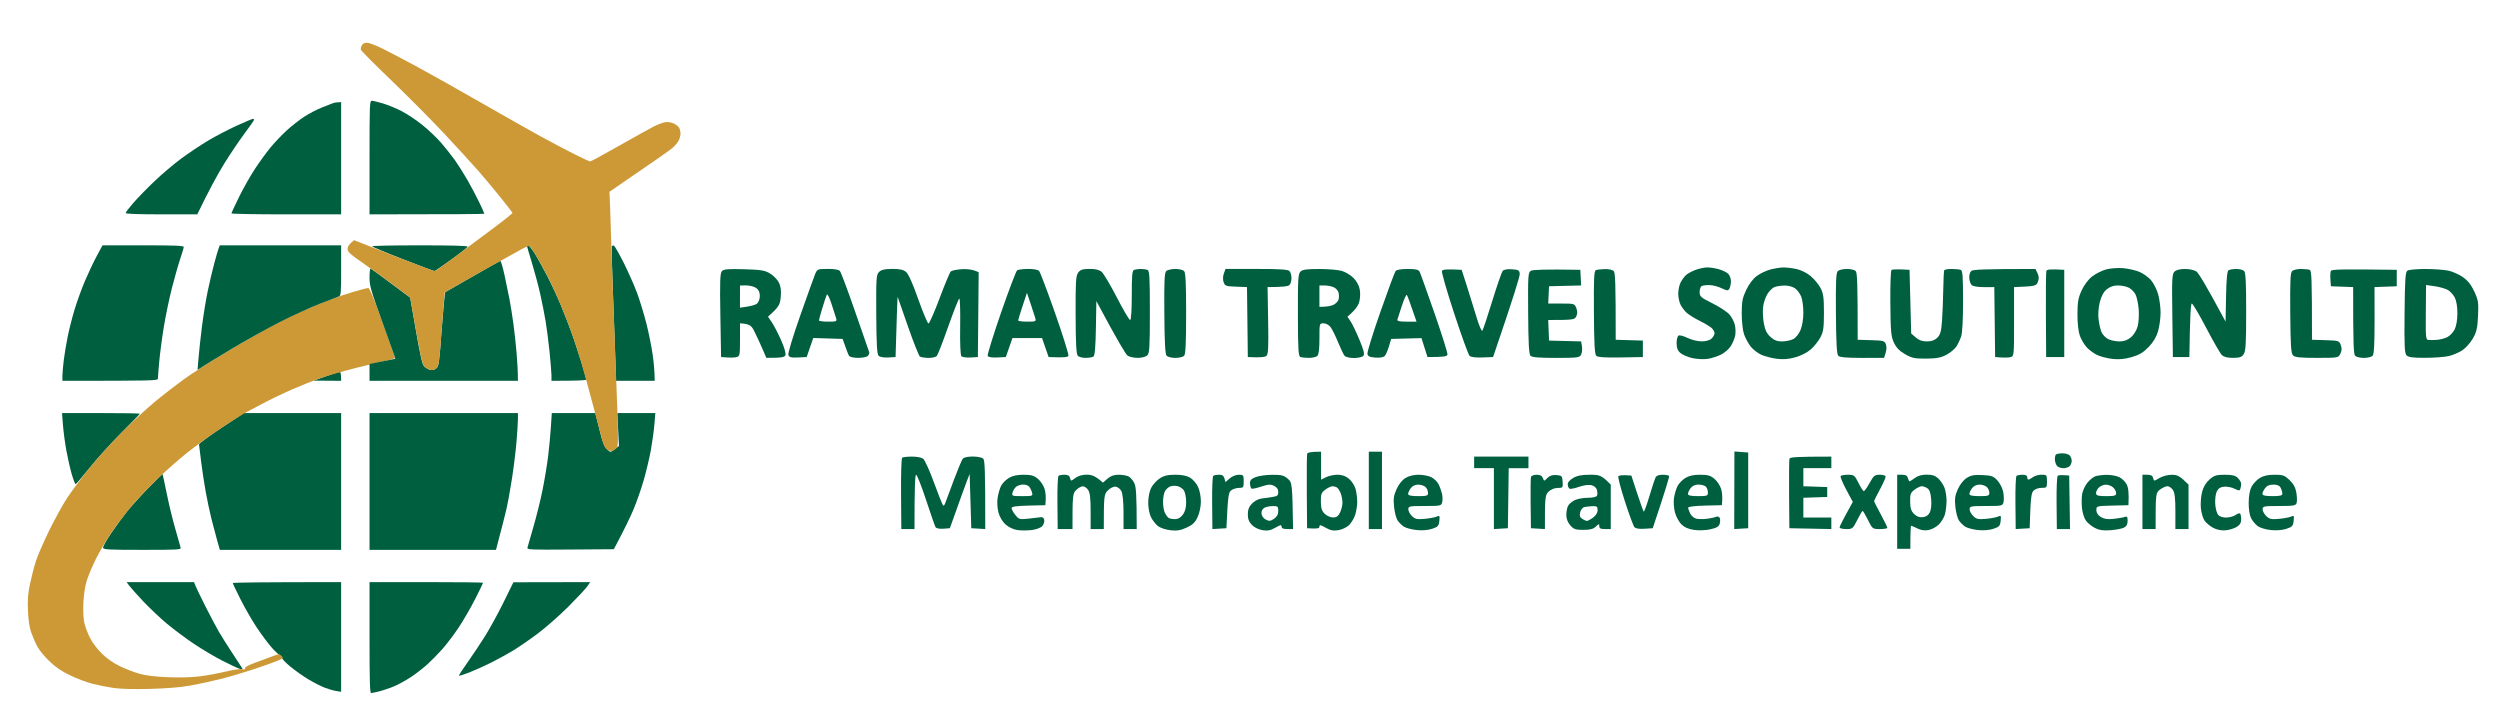 <svg xmlns="http://www.w3.org/2000/svg" viewBox="0 0 1170 339" width="1170" height="339"><style> .s0 { opacity: 1;fill: #005f3f } .s1 { opacity: 1;fill: #cc9936 } </style><g id="Background"><path id="Path 0" fill-rule="evenodd" class="s0" d="m1064.48 222.18c3.95 0 4.71 0.27 7.04 2.5 1.86 1.79 2.77 3.5 3.19 5.97 0.31 1.91 0.35 4.07 0.09 4.82-0.43 1.16-1.56 1.34-8.2 1.34-7.19 0-7.7 0.11-7.7 1.54 0 0.85 0.78 2.29 1.73 3.2 1.48 1.41 2.37 1.6 5.97 1.27 2.33-0.22 4.89-0.71 5.68-1.08 1.28-0.61 1.4-0.4 1.15 2.01-0.25 2.37-0.65 2.82-3.36 3.72-1.9 0.64-4.71 0.87-7.32 0.6-2.34-0.23-5.1-1.07-6.16-1.86-1.06-0.8-2.45-2.45-3.08-3.69-0.7-1.34-1.15-4.24-1.13-7.25 0.02-3.17 0.52-5.92 1.35-7.51 0.73-1.37 2.44-3.19 3.82-4.04 1.74-1.07 3.86-1.54 6.93-1.54zm-5.66 9.03c0.06 0.68 1.5 0.98 4.7 0.98 3.6 0 4.62-0.25 4.62-1.15 0-0.64-0.34-1.85-0.77-2.7-0.54-1.09-1.54-1.54-3.43-1.54-1.85 0-3.04 0.52-3.92 1.71-0.7 0.94-1.24 2.16-1.2 2.7z"></path><path id="Path 1" class="s0" d="m1034.08 224.37c-1.65 1.43-2.86 3.45-3.49 5.8-0.53 1.98-0.79 5.41-0.59 7.62 0.21 2.22 1.01 4.9 1.79 5.96 0.78 1.06 2.6 2.55 4.05 3.31 1.67 0.88 3.78 1.29 5.73 1.12 1.69-0.15 4.03-0.86 5.2-1.58 1.54-0.96 2.11-1.93 2.11-3.62 0-1.27-0.26-2.48-0.57-2.68-0.32-0.2-1.27 0.14-2.12 0.75-0.85 0.61-2.76 1.13-4.24 1.17-1.64 0.03-3.15-0.46-3.85-1.26-0.64-0.73-1.26-3.08-1.38-5.24-0.13-2.19 0.22-4.76 0.79-5.84 0.71-1.36 1.74-1.98 3.5-2.12 1.36-0.1 3.52 0.33 4.79 0.97 2.06 1.02 2.36 1.02 2.7 0 0.21-0.64 0.38-1.68 0.38-2.32 0-0.63-0.69-1.84-1.54-2.69-1.19-1.2-2.56-1.54-6.13-1.54-3.94 0-4.95 0.31-7.13 2.19z"></path><path id="Path 2" class="s0" d="m1002.66 234.89v12.71h6.17c0-16.83 0.03-16.97 2.11-18.52 1.17-0.86 2.73-1.55 3.47-1.54 0.74 0.02 1.87 0.81 2.51 1.76 0.86 1.28 1.16 3.91 1.16 10.02l-0.01 8.28h6.16v-20.8c-4.16-4.17-5.26-4.62-7.89-4.6-1.86 0.01-4.36 0.68-5.78 1.54-2.5 1.51-2.51 1.51-2.89-0.02-0.28-1.11-1.03-1.54-2.7-1.54h-2.31z"></path><path id="Path 3" fill-rule="evenodd" class="s0" d="m985.91 222.23c2.01-0.03 4.7 0.47 5.97 1.1 1.27 0.64 2.83 2.2 3.46 3.47 0.66 1.32 1.08 3.88 0.77 9.63l-7.51 0.19c-7.44 0.19-7.51 0.21-7.51 2.12q0.01 1.92 2.12 3.22c1.56 0.94 3.14 1.18 5.97 0.87 2.12-0.23 4.46-0.64 5.2-0.91 1.09-0.39 1.35-0.05 1.35 1.83 0 1.62-0.52 2.57-1.73 3.19-0.96 0.49-3.82 1.03-6.36 1.21-3.45 0.24-5.29-0.04-7.26-1.08-1.46-0.77-3.3-2.26-4.11-3.32-0.8-1.06-1.65-3.66-1.89-5.78-0.23-2.12-0.2-5.15 0.06-6.74 0.27-1.59 1.36-3.96 2.43-5.27 1.07-1.31 2.71-2.68 3.66-3.04 0.94-0.35 3.37-0.67 5.38-0.69zm-4.96 8.67c0.12 1.05 1.02 1.29 4.77 1.29 3.87 0 4.62-0.21 4.64-1.35 0.02-0.74-0.59-1.94-1.35-2.67-0.75-0.73-2.27-1.34-3.37-1.35-1.11-0.01-2.64 0.61-3.42 1.39-0.77 0.77-1.34 1.99-1.27 2.69z"></path><path id="Path 4" class="s0" d="m963.02 222.65c-0.37 0.31-0.61 6.04-0.54 12.75l0.12 12.2h6.17l-0.39-25.04c-3.63-0.35-4.98-0.21-5.36 0.09z"></path><path id="Path 5" class="s0" d="m943.73 222.69c-0.35 0.28-0.58 6-0.51 12.71l0.13 12.2 6.54-0.39c0.42-14.42 0.75-16.47 1.78-17.55 0.74-0.78 2.38-1.36 3.81-1.35 2.41 0.03 2.5-0.08 2.5-3.05 0-2.96-0.1-3.08-2.5-3.1-1.38 0-3.2 0.51-4.05 1.14-0.84 0.62-1.8 1.15-2.11 1.16-0.32 0.02-0.58-0.49-0.58-1.13 0-0.75-0.76-1.15-2.18-1.15-1.2 0-2.48 0.23-2.83 0.51z"></path><path id="Path 6" fill-rule="evenodd" class="s0" d="m927.8 222.33c4.28 0.2 5.14 0.51 7 2.54 1.17 1.27 2.39 3.7 2.71 5.4 0.32 1.69 0.38 3.86 0.13 4.81-0.44 1.65-0.82 1.73-8.16 1.73-7.19 0-7.7 0.11-7.7 1.54 0 0.85 0.78 2.29 1.73 3.2 1.47 1.41 2.36 1.6 5.97 1.27 2.33-0.22 4.88-0.71 5.67-1.08 1.28-0.61 1.41-0.4 1.16 2.01-0.25 2.37-0.65 2.82-3.36 3.72-1.93 0.65-4.67 0.87-7.32 0.59-2.33-0.25-5.02-0.97-5.97-1.61-0.96-0.64-2.26-1.94-2.91-2.9-0.64-0.95-1.38-3.81-1.64-6.35-0.39-3.76-0.17-5.31 1.17-8.28 0.98-2.19 2.65-4.3 4.15-5.24 1.98-1.26 3.51-1.54 7.37-1.35zm-6.1 8.88c0.05 0.68 1.5 0.98 4.7 0.98 4.11 0 4.62-0.17 4.62-1.54 0-0.85-0.52-2.06-1.16-2.7-0.63-0.63-2.17-1.15-3.42-1.15-1.46 0-2.73 0.62-3.55 1.71-0.69 0.94-1.23 2.16-1.19 2.7z"></path><path id="Path 7" fill-rule="evenodd" class="s0" d="m887.88 222.18h2.31c1.67 0 2.42 0.43 2.7 1.54 0.21 0.85 0.56 1.54 0.77 1.54 0.21 0 1.34-0.71 2.5-1.57 1.4-1.04 3.29-1.56 5.59-1.55 2.53 0 3.97 0.48 5.34 1.76 1.03 0.96 2.33 2.87 2.88 4.25 0.56 1.37 1.02 4.15 1.02 6.16-0.01 2.01-0.34 4.87-0.75 6.36-0.4 1.48-1.7 3.64-2.88 4.81-1.18 1.16-3.36 2.33-4.84 2.59-1.79 0.32-3.55 0.06-5.2-0.76-1.38-0.69-2.68-1.25-2.89-1.25-0.21 0-0.39 2.42-0.39 10.78h-6.16zm6.07 12.58c0.04 3.07 0.46 4.39 1.81 5.75 1.2 1.21 2.47 1.69 4.04 1.54q2.29-0.22 3.31-2.15c0.63-1.19 0.89-3.53 0.68-6.16-0.23-3.01-0.74-4.52-1.76-5.21-0.79-0.54-1.99-0.97-2.67-0.97-0.68 0.01-2.18 0.73-3.35 1.61-1.84 1.4-2.11 2.11-2.06 5.59z"></path><path id="Path 8" class="s0" d="m861.43 222.76c-0.29 0.31 0.88 3.17 2.58 6.35l3.11 5.78c-4.81 8.65-6.2 11.51-6.2 11.94 0 0.42 1.38 0.77 3.08 0.77 2.97 0 3.16-0.16 5.2-4.25 1.16-2.33 2.29-4.25 2.5-4.25 0.21 0 1.34 1.92 2.51 4.25 2.09 4.21 2.15 4.25 5.58 4.25 1.91 0 3.48-0.26 3.49-0.58 0.01-0.32-1.39-3.18-3.1-6.35-1.72-3.18-3.12-5.96-3.11-6.17 0-0.21 1.22-2.64 2.7-5.39 1.47-2.75 2.69-5.44 2.7-5.97 0.01-0.59-1.03-0.96-2.68-0.96-2.44 0-2.9 0.37-4.81 3.84-1.17 2.11-2.38 3.84-2.7 3.85-0.32 0.01-1.44-1.72-2.5-3.84-1.81-3.62-2.11-3.85-4.88-3.85-1.63 0-3.19 0.26-3.47 0.58z"></path><path id="Path 9" fill-rule="evenodd" class="s0" d="m795.63 222.18c3.6 0 4.86 0.36 6.74 1.92 1.27 1.06 2.69 3.23 3.15 4.82 0.46 1.59 0.72 3.93 0.32 7.51l-7.9 0.19c-4.62 0.11-7.89 0.51-7.89 0.96 0 0.43 0.43 1.66 0.96 2.75 0.53 1.09 1.83 2.18 2.89 2.42 1.06 0.24 3.31 0.25 5 0.03 1.7-0.22 3.61-0.63 4.24-0.92 0.64-0.28 1.39-0.06 1.68 0.49 0.28 0.56 0.28 1.8 0 2.76-0.4 1.33-1.43 1.95-4.37 2.6-2.28 0.51-5.43 0.62-7.71 0.28-2.6-0.39-4.5-1.24-5.87-2.61-1.11-1.11-2.45-3.58-2.97-5.48-0.52-1.91-0.74-4.94-0.48-6.75 0.25-1.8 0.98-4.31 1.62-5.58 0.63-1.27 2.28-3 3.66-3.85 1.73-1.07 3.86-1.54 6.93-1.54zm-5.66 9.03c0.05 0.68 1.5 0.98 4.7 0.98 4.27 0 4.62-0.13 4.63-1.73 0.01-0.95-0.42-2.17-0.96-2.71-0.54-0.54-2.09-0.97-3.44-0.96q-2.47 0.01-3.74 1.72c-0.69 0.94-1.23 2.16-1.19 2.7z"></path><path id="Path 10" class="s0" d="m757.39 222.91c-0.26 0.44 1.13 5.75 3.08 11.79 1.95 6.03 3.94 11.43 4.43 11.99 0.57 0.67 2.22 0.94 4.73 0.77l3.85-0.25c6.2-18.5 7.84-24.14 7.66-24.45-0.19-0.32-1.55-0.58-3.04-0.58q-2.7-0.01-3.34 1.35c-0.35 0.74-1.65 4.71-2.89 8.83-1.23 4.12-2.41 7.3-2.62 7.07-0.22-0.23-1.6-4.12-3.09-8.65l-2.69-8.22c-4.35-0.36-5.82-0.1-6.08 0.35z"></path><path id="Path 11" fill-rule="evenodd" class="s0" d="m744.02 222.18c4.75 0 5.4 0.2 9.82 4.62v20.8h-2.7c-2.06 0-2.69-0.32-2.67-1.35 0.02-1.22-0.13-1.2-1.62 0.19-1.23 1.16-2.71 1.54-5.87 1.54-3.64 0-4.48-0.29-6.08-2.11-1.21-1.38-1.86-3.07-1.86-4.82 0-1.48 0.35-3.39 0.77-4.24 0.42-0.84 1.81-2.06 3.08-2.69 1.27-0.64 4.05-1.16 6.16-1.16 2.32 0 4.05-0.38 4.33-0.96 0.26-0.53 0.26-1.74 0-2.7-0.29-1.05-1.3-1.93-2.59-2.24-1.27-0.3-3.6 0.01-5.78 0.77-2.01 0.71-4.01 1.11-4.43 0.9-0.42-0.22-0.82-1.09-0.87-1.94-0.07-1.01 0.8-2.09 2.5-3.08 1.9-1.11 4.02-1.53 7.81-1.53zm-4.51 17.58c-0.38 1.54-0.14 2.31 0.94 3.04 0.8 0.53 1.79 0.98 2.22 0.99 0.42 0 1.72-0.69 2.89-1.56 1.33-0.98 2.12-2.28 2.12-3.49 0-1.68-0.33-1.91-2.51-1.84-1.37 0.05-3.1 0.25-3.83 0.44-0.72 0.2-1.55 1.29-1.83 2.42z"></path><path id="Path 12" class="s0" d="m716.5 223.17c-0.17 0.55-0.25 6.19-0.17 12.52l0.15 11.52 6.54 0.39c-0.03-15.11 0.12-15.94 1.72-17.51 1.07-1.05 2.72-1.72 4.25-1.73 2.42-0.02 2.5-0.13 2.32-2.91-0.18-2.7-0.37-2.9-2.89-3.11-1.9-0.15-3.16 0.25-4.24 1.35-1.54 1.57-1.54 1.57-2.12 0.03-0.4-1.08-1.28-1.54-2.91-1.54-1.28 0-2.47 0.45-2.65 0.99z"></path><path id="Path 13" fill-rule="evenodd" class="s0" d="m663.9 222.18c2.01 0 4.7 0.52 5.97 1.15 1.27 0.64 2.79 2.11 3.37 3.28 0.59 1.16 1.31 3.16 1.61 4.43 0.3 1.27 0.34 3.09 0.09 4.04-0.43 1.65-0.81 1.73-8.15 1.73-7.19 0-7.7 0.11-7.7 1.54 0 0.85 0.78 2.29 1.73 3.2 1.47 1.41 2.36 1.6 5.97 1.27 2.33-0.22 4.88-0.71 5.67-1.08 1.28-0.61 1.41-0.4 1.16 2.01-0.25 2.37-0.65 2.82-3.36 3.72-1.93 0.65-4.67 0.87-7.32 0.59-2.33-0.25-5.02-0.97-5.97-1.61-0.96-0.64-2.26-1.94-2.91-2.9-0.64-0.95-1.38-3.81-1.64-6.35-0.39-3.76-0.17-5.31 1.17-8.28 1-2.23 2.62-4.26 4.15-5.2 1.57-0.97 3.86-1.54 6.16-1.54zm-4.89 9.03c0.05 0.68 1.5 0.98 4.7 0.98 4.11 0 4.62-0.17 4.62-1.54 0-0.85-0.52-2.06-1.16-2.7-0.63-0.63-2.17-1.15-3.42-1.15-1.46 0-2.73 0.62-3.55 1.71-0.69 0.94-1.23 2.16-1.19 2.7z"></path><path id="Path 14" fill-rule="evenodd" class="s0" d="m595.34 222.21c4.42-0.03 5.52 0.25 7.32 1.82 2.1 1.85 2.12 1.94 2.5 23.57h-2.7c-1.88 0-2.69-0.35-2.69-1.16 0-0.93-0.55-0.84-2.89 0.51-2.23 1.29-3.6 1.56-5.97 1.18-1.81-0.28-3.88-1.29-5.01-2.45-1.39-1.42-1.92-2.81-1.92-4.97 0-2.15 0.54-3.57 1.92-5.01 1.06-1.11 2.97-2.16 4.24-2.34 1.27-0.18 3.61-0.52 5.2-0.75 2.45-0.35 2.89-0.71 2.89-2.34 0-1.31-0.64-2.24-1.98-2.89-1.63-0.8-2.65-0.74-5.97 0.34-2.19 0.73-4.25 1.16-4.57 0.97-0.32-0.19-0.63-1.23-0.69-2.31-0.1-1.56 0.42-2.19 2.5-3.05 1.44-0.6 4.96-1.11 7.82-1.12zm-4.95 18.11c0.08 1.14 0.88 2.27 2.01 2.85 1.59 0.81 2.19 0.75 3.86-0.39 1.37-0.94 1.97-2.04 1.97-3.65 0-2.1-0.23-2.31-2.51-2.29-1.37 0.01-3.17 0.37-3.98 0.81-0.92 0.48-1.43 1.5-1.35 2.67z"></path><path id="Path 15" class="s0" d="m567.8 222.69c-0.35 0.28-0.59 6-0.52 12.71l0.13 12.2 6.55-0.39c0.72-15.55 0.98-16.84 2.31-17.79 0.85-0.61 2.5-1.1 3.66-1.09 1.96 0.01 2.12-0.22 2.12-3.07 0-2.91-0.13-3.08-2.31-3.08-1.3 0-3.17 0.75-4.27 1.73l-1.96 1.73c-0.62-3.04-1.24-3.46-2.89-3.46-1.2 0-2.47 0.23-2.82 0.51z"></path><path id="Path 16" fill-rule="evenodd" class="s0" d="m550.03 222.18c3.13 0 5.43 0.46 6.98 1.39 1.27 0.77 2.92 2.67 3.66 4.24 0.76 1.6 1.35 4.61 1.34 6.89-0.01 2.4-0.63 5.37-1.54 7.31-1.2 2.57-2.32 3.64-5.19 4.94-2.83 1.28-4.53 1.55-7.51 1.21-2.12-0.24-4.72-1.1-5.78-1.9-1.06-0.81-2.53-2.66-3.27-4.11-0.8-1.57-1.35-4.36-1.35-6.88 0-2.49 0.55-5.33 1.35-6.91 0.74-1.48 2.54-3.47 3.99-4.43 2.02-1.34 3.74-1.75 7.32-1.75zm-4.8 7.66c-0.51 0.87-0.93 3.14-0.93 5.05 0 1.9 0.4 4.24 0.89 5.2 0.49 0.95 1.27 1.99 1.73 2.3 0.47 0.31 1.8 0.57 2.97 0.57 1.42 0.01 2.63-0.68 3.68-2.1 1.1-1.48 1.56-3.28 1.55-5.97-0.01-2.12-0.49-4.55-1.07-5.39-0.57-0.85-1.92-1.75-2.98-1.99-1.06-0.25-2.6-0.18-3.42 0.15-0.82 0.32-1.91 1.31-2.42 2.18z"></path><path id="Path 17" class="s0" d="m495.39 222.69c-0.36 0.28-0.59 6-0.52 12.71l0.13 12.2h6.93c-0.03-15.9 0.11-16.7 1.72-18.28 0.96-0.95 2.36-1.73 3.1-1.73 0.74-0.01 1.87 0.76 2.51 1.71 0.85 1.28 1.16 3.91 1.15 10.02v8.28h6.16c0-15.69 0.12-16.29 1.93-18.1 1.12-1.12 2.64-1.85 3.64-1.74 0.94 0.11 2.15 1.06 2.68 2.12 0.59 1.17 0.98 5.03 0.98 9.82l0.01 7.9h6.17c0-16.65-0.32-19.89-1.16-21.57-0.63-1.27-1.85-2.66-2.69-3.08-0.85-0.43-2.93-0.77-4.63-0.77-2.14 0-3.72 0.56-5.2 1.84l-2.12 1.85c-3.62-3.16-5.18-3.7-7.51-3.72-2.11-0.02-4.02 0.53-5.39 1.54-2.11 1.56-2.12 1.56-2.5 0.03-0.27-1.09-1.03-1.54-2.57-1.54-1.2 0-2.47 0.23-2.82 0.51z"></path><path id="Path 18" fill-rule="evenodd" class="s0" d="m479.02 222.18c3.59 0 4.86 0.36 6.74 1.92 1.27 1.06 2.68 3.23 3.14 4.82 0.46 1.59 0.72 3.93 0.32 7.51l-7.89 0.19c-5.69 0.14-7.91 0.46-7.93 1.16-0.01 0.53 0.77 1.96 1.74 3.18 1.65 2.1 2.01 2.2 5.99 1.79 2.33-0.24 4.93-0.55 5.78-0.68 1.05-0.17 1.62 0.24 1.8 1.29 0.14 0.85-0.29 2.15-0.96 2.89-0.67 0.74-2.87 1.56-4.88 1.81-2.02 0.25-5.05 0.26-6.74 0.01-1.79-0.26-4.09-1.34-5.49-2.58-1.47-1.3-2.78-3.48-3.35-5.59-0.55-2.06-0.72-4.88-0.4-6.94 0.29-1.9 1.02-4.42 1.61-5.58 0.59-1.17 2.21-2.81 3.58-3.66 1.74-1.07 3.86-1.54 6.94-1.54zm-5.13 8.28c-0.44 1.67-0.27 1.73 4.55 1.73 4.82 0 4.99-0.06 4.53-1.73-0.27-0.95-0.87-2.18-1.35-2.73-0.48-0.55-1.75-0.98-2.82-0.96-1.07 0.01-2.51 0.46-3.19 0.99-0.69 0.53-1.46 1.75-1.72 2.7z"></path><path id="Path 19" class="s0" d="m837.47 214.69c-0.17 0.54-0.25 8.08-0.18 16.75l0.13 15.77 19.65 0.39v-5.39h-13.1v-9.25l11.17-0.38v-4.63l-11.17-0.38v-8.47h13.1v-5.4c-16.81 0-19.38 0.26-19.6 0.99z"></path><path id="Path 20" class="s0" d="m689.9 216.4v2.7h9.24v28.5l6.55-0.39 0.39-28.11h9.24v-5.4h-25.42z"></path><path id="Path 21" class="s0" d="m422.2 214.22c-0.35 0.28-0.58 7.91-0.51 16.94l0.13 16.44h6.16c0-20.67 0.29-25.42 0.77-25.42 0.42 0 2.51 5.28 4.63 11.75 2.13 6.46 4.12 12.19 4.43 12.74 0.35 0.61 1.74 0.9 3.65 0.77l3.07-0.23c5.1-14.32 7.19-20.04 7.92-21.95l1.34-3.47 0.77 25.42 6.54 0.39c0.03-27.87-0.22-32.22-0.95-32.95-0.53-0.53-2.7-0.98-4.82-0.99-2.23-0.02-4.22 0.4-4.71 0.97-0.47 0.55-2.34 4.99-4.16 9.86-1.81 4.87-3.62 9.72-4.01 10.78-0.58 1.56-0.84 1.71-1.37 0.77-0.36-0.63-2.25-5.49-4.19-10.78-1.95-5.3-4.14-10.07-4.88-10.61-0.73-0.53-3.1-0.97-5.25-0.96-2.15 0.01-4.21 0.24-4.56 0.53z"></path><path id="Path 22" class="s0" d="m962.22 212.68c-0.35 0.28-0.59 1.41-0.53 2.5 0.07 1.09 0.56 2.43 1.09 2.97 0.54 0.53 1.86 0.97 2.94 0.96 1.08-0.01 2.39-0.45 2.91-0.98 0.51-0.53 0.93-1.65 0.93-2.5 0-0.85-0.44-1.98-0.97-2.52-0.54-0.53-2.05-0.97-3.35-0.96-1.31 0.01-2.67 0.24-3.02 0.53z"></path><path id="Path 23" class="s0" d="m811.66 229.45l-0.04 18.15 6.54-0.39v-35.43l-6.45-0.48z"></path><path id="Path 24" class="s0" d="m640.6 229.5v18.1h6.16v-36.21h-6.16z"></path><path id="Path 25" fill-rule="evenodd" class="s0" d="m618.26 211.39v13.1l2.31-1.16c1.27-0.63 3.7-1.15 5.39-1.15 2.16 0 3.77 0.58 5.39 1.92 1.28 1.07 2.66 3.22 3.08 4.82 0.42 1.59 0.76 4.27 0.76 5.97-0.01 1.69-0.44 4.41-0.96 6.04-0.52 1.62-1.82 3.8-2.88 4.83-1.06 1.03-3.31 2.09-5 2.36-2.38 0.38-3.75 0.11-5.97-1.17-2.35-1.35-2.89-1.44-2.89-0.51 0 0.86-0.75 1.11-5.78 0.77l-0.13-16.93c-0.07-9.31 0.01-17.37 0.18-17.91 0.17-0.58 1.55-0.98 6.5-0.98zm-0.1 23.36c0.04 3.09 0.45 4.38 1.81 5.71 0.96 0.94 2.71 1.72 3.87 1.73 1.59 0.01 2.41-0.56 3.28-2.29 0.63-1.28 1.15-3.36 1.15-4.63 0-1.27-0.37-3.26-0.83-4.43-0.45-1.16-1.23-2.37-1.73-2.68-0.5-0.31-1.46-0.57-2.14-0.58-0.67 0-2.18 0.71-3.34 1.59-1.85 1.39-2.11 2.1-2.07 5.58z"></path><path id="Path 26" fill-rule="evenodd" class="s0" d="m1134.97 125.89c3.92 0 8.77 0.34 10.79 0.75 2.01 0.42 5.13 1.81 6.93 3.09 2.29 1.62 3.88 3.65 5.31 6.75 1.84 3.99 2.01 5.11 1.72 11.36-0.27 5.78-0.68 7.54-2.43 10.59-1.15 2.01-3.4 4.51-4.99 5.55-1.58 1.04-4.44 2.24-6.35 2.68-1.91 0.43-6.85 0.79-10.98 0.8-5.67 0.02-7.79-0.26-8.67-1.13-0.97-0.98-1.12-4.11-0.96-20.06 0.16-15.82 0.38-19.02 1.35-19.63 0.64-0.41 4.36-0.74 8.28-0.75zm0.31 20.31c-0.11 11.69 0 12.82 1.23 12.92 0.74 0.06 2.56 0.03 4.05-0.08 1.48-0.11 3.65-0.68 4.81-1.27 1.17-0.59 2.69-2.2 3.39-3.58 0.78-1.54 1.28-4.43 1.3-7.51 0.01-3.23-0.44-5.89-1.27-7.51-0.72-1.38-2.25-2.99-3.42-3.59-1.16-0.6-3.89-1.34-6.05-1.64l-3.93-0.55z"></path><path id="Path 27" class="s0" d="m1090.83 126.83c-0.23 0.54-0.31 2.37-0.19 4.06l0.23 3.08 10.4 0.39c-0.02 27.17 0.22 31.45 0.95 32.17 0.53 0.54 2.38 0.97 4.09 0.97 1.72-0.01 3.55-0.45 4.06-0.98 0.68-0.69 0.93-5.34 0.93-16.56l-0.02-15.6 10.4-0.39v-7.7c-26.95-0.37-30.53-0.2-30.85 0.56z"></path><path id="Path 28" class="s0" d="m1072.77 126.81c-0.88 0.75-1.05 4.41-0.93 19.64 0.13 15.47 0.36 18.92 1.31 19.88 0.91 0.91 3.3 1.15 11.17 1.15 9.98 0 10.02-0.01 10.98-1.97 0.69-1.42 0.74-2.54 0.17-4.04-0.75-2-1.02-2.08-7.12-2.27l-6.34-0.19c0-29.87-0.18-32.42-1.16-32.74-0.63-0.21-2.47-0.39-4.08-0.39-1.61 0-3.41 0.42-4 0.93z"></path><path id="Path 29" class="s0" d="m1017.67 127.11c-1.15 1.09-1.26 3.3-1.02 20.6l0.26 19.39h7.71c0.31-20.22 0.68-25.04 1.15-25.04 0.43 0 3.45 5.11 6.72 11.36 3.26 6.25 6.56 11.97 7.31 12.71 0.94 0.92 2.6 1.35 5.23 1.35 3.14 0 4.07-0.32 5.02-1.73 0.95-1.42 1.16-4.99 1.16-19.84 0.01-13.59-0.23-18.34-0.96-19.08-0.54-0.53-2.19-0.96-3.68-0.95-1.48 0.02-3.11 0.28-3.62 0.59-0.65 0.39-1 4.17-1.16 12.32l-0.22 11.74c-9.26-17.31-12.72-22.86-13.68-23.5-0.95-0.64-3.35-1.16-5.34-1.15-2.23 0-4.09 0.47-4.88 1.23z"></path><path id="Path 30" class="s0" d="m957.69 126.82c-0.18 0.56-0.28 9.85-0.21 20.65l0.12 19.63h8.47v-40.83c-6.84-0.4-8.14-0.16-8.38 0.55z"></path><path id="Path 31" class="s0" d="m922.55 126.81c-0.6 0.51-1.02 1.98-0.94 3.27 0.08 1.29 0.58 2.79 1.12 3.33 0.58 0.58 2.91 0.97 5.79 0.96l4.81-0.01 0.39 32.74c4.18 0.37 6.17 0.29 7.12 0.05 1.73-0.44 1.74-0.48 1.74-16.62v-16.17c10.02-0.38 10.42-0.52 11.15-2.46 0.57-1.5 0.52-2.63-0.18-4.05l-0.96-1.97c-24.63 0-29.29 0.28-30.04 0.93z"></path><path id="Path 32" class="s0" d="m885.22 126.36c-0.37 0.3-0.62 7.34-0.54 15.64 0.12 13.25 0.33 15.48 1.67 18.36 1.09 2.33 2.58 3.88 5.19 5.39 3.18 1.83 4.47 2.11 9.82 2.08 4.81-0.03 6.88-0.41 9.44-1.73 1.8-0.93 3.91-2.65 4.7-3.82 0.78-1.16 1.82-3.33 2.32-4.81 0.56-1.67 0.9-8.04 0.89-16.76-0.01-11.8-0.2-14.12-1.17-14.44-0.64-0.21-2.54-0.39-4.24-0.39-1.69 0-3.22 0.26-3.4 0.58-0.18 0.32-0.38 4.39-0.46 9.05-0.07 4.66-0.33 11.25-0.58 14.64-0.37 5.03-0.78 6.48-2.21 7.9-1.24 1.22-2.67 1.73-4.87 1.73-2.19 0-3.74-0.55-5.23-1.86l-2.12-1.86-0.77-29.79c-6.02-0.35-8.07-0.21-8.44 0.09z"></path><path id="Path 33" class="s0" d="m860.15 126.81c-0.88 0.75-1.05 4.45-0.94 19.83 0.11 14.08 0.39 19.17 1.12 19.89 0.69 0.69 3.96 0.97 11.18 0.97l10.21-0.02c1.28-3.4 1.33-4.99 0.93-6.16-0.63-1.82-1.02-1.94-6.96-2.12l-6.3-0.19c0.02-27.18-0.22-31.45-0.95-32.18-0.53-0.53-2.38-0.97-4.09-0.96-1.72 0.01-3.61 0.43-4.2 0.94z"></path><path id="Path 34" class="s0" d="m746.94 126.39c-0.94 0.33-1.09 3.46-0.99 19.78 0.09 14.73 0.36 19.62 1.11 20.34 0.72 0.68 3.97 0.9 11.4 0.77l10.4-0.18v-7.71l-12.71-0.38c0.02-27.18-0.23-31.45-0.95-32.18-0.54-0.53-2.36-0.94-4.06-0.9-1.69 0.04-3.58 0.25-4.2 0.46z"></path><path id="Path 35" class="s0" d="m716.54 126.7c-1.41 0.76-1.48 1.79-1.36 19.83 0.09 14.19 0.36 19.27 1.09 20 0.7 0.7 4.11 0.97 11.95 0.97 10.2-0.02 11.04-0.13 11.75-1.56 0.43-0.85 0.6-2.58 0.39-3.85l-0.39-2.31-15.02-0.39-0.38-9.63c11.79 0 12.39-0.14 13.14-1.73 0.57-1.22 0.57-2.36 0-3.85-0.8-2.07-0.97-2.12-6.98-2.12h-6.16l0.38-8.09 15.02-0.38-0.38-7.32c-17.11-0.29-22.18-0.03-23.05 0.43z"></path><path id="Path 36" class="s0" d="m674.83 126.81c-0.26 0.55 2.31 9.49 5.72 19.87 3.41 10.38 6.64 19.31 7.19 19.84 0.64 0.62 2.8 0.9 6.01 0.77l5.01-0.19c9.79-28.66 12.56-37.85 12.48-38.91-0.14-1.7-0.56-1.95-3.62-2.17-2.2-0.16-3.79 0.12-4.35 0.77-0.48 0.56-2.69 6.91-4.9 14.11-2.22 7.21-4.3 13.45-4.63 13.87-0.34 0.43-1.54-2.35-2.67-6.16-1.14-3.81-3.18-10.4-4.54-14.64l-2.48-7.7c-7.39-0.39-8.89-0.15-9.22 0.54z"></path><path id="Path 37" fill-rule="evenodd" class="s0" d="m658.79 125.88c3.91 0 5.06 0.28 5.61 1.35 0.38 0.74 3.52 9.5 6.98 19.45 3.46 9.96 6.18 18.63 6.04 19.26-0.19 0.87-1.38 1.16-9.35 1.16l-2.82-8.86-14.19 0.38-1.02 3.47c-0.57 1.91-1.45 3.93-1.96 4.49-0.59 0.64-2.22 0.93-4.39 0.77-2.76-0.2-3.52-0.57-3.73-1.79-0.14-0.85 2.59-9.69 6.08-19.65 3.49-9.95 6.68-18.53 7.09-19.06 0.45-0.6 2.63-0.97 5.66-0.97zm-4.81 23.69c-0.21 0.7 1 0.96 4.34 0.96h4.62c-3.14-9.25-4.27-12.19-4.53-12.5-0.27-0.31-1.31 1.94-2.32 5.01-1.01 3.06-1.96 6-2.11 6.53z"></path><path id="Path 38" fill-rule="evenodd" class="s0" d="m617.35 125.89c4.1 0 8.84 0.39 10.54 0.87 1.69 0.47 4.17 1.94 5.49 3.27 1.5 1.49 2.64 3.57 2.99 5.48 0.33 1.8 0.2 4.29-0.3 5.97-0.48 1.59-1.91 3.76-5.49 6.74l1.46 2.12c0.81 1.17 2.68 5.07 4.18 8.67 2.1 5.07 2.51 6.77 1.81 7.54-0.49 0.55-2.46 1-4.37 1-1.9 0-3.86-0.45-4.36-1-0.49-0.54-1.87-3.41-3.08-6.37-1.2-2.96-2.79-6.16-3.53-7.13-0.77-0.99-2.18-1.75-3.28-1.75-1.91 0-1.92 0.04-1.91 7.13 0.01 4.57-0.32 7.47-0.93 8.09-0.51 0.53-2.25 0.96-3.86 0.96-1.61 0-3.45-0.17-4.08-0.38-0.99-0.33-1.17-3.24-1.21-19.59-0.05-16.86 0.1-19.35 1.21-20.42 0.97-0.93 2.99-1.21 8.72-1.2zm0.14 17.71c3.58 0 5.51-0.43 6.6-0.96 1.08-0.53 2.16-1.66 2.38-2.51 0.22-0.84 0.2-2.32-0.05-3.27-0.25-0.95-1.33-2.08-2.39-2.5-1.05-0.43-2.96-0.77-4.23-0.77h-2.31z"></path><path id="Path 39" class="s0" d="m572.76 128c-0.47 1.27-0.51 2.89-0.11 4.05 0.61 1.76 1.09 1.94 5.8 2.11l5.14 0.2 0.39 32.74c6.14 0.32 8.12 0 8.74-0.57 0.83-0.78 0.99-4.17 0.77-16.57l-0.27-15.6c7.38 0 9.71-0.4 10.26-0.97 0.51-0.53 0.94-2 0.94-3.27 0-1.27-0.44-2.75-0.98-3.29-0.72-0.72-4.78-0.97-15.43-0.96l-14.46 0.01z"></path><path id="Path 40" class="s0" d="m545.84 126.81c-0.87 0.75-1.05 4.45-0.93 19.83 0.1 14.08 0.39 19.17 1.11 19.89 0.54 0.54 2.38 0.97 4.1 0.97 1.71-0.01 3.54-0.45 4.06-0.98 0.68-0.7 0.93-6.06 0.93-19.84 0-14.2-0.24-19.11-0.97-19.85-0.54-0.53-2.38-0.97-4.1-0.96-1.71 0.01-3.6 0.43-4.2 0.94z"></path><path id="Path 41" class="s0" d="m504.59 127.6c-1.09 1.48-1.26 4.15-1.2 19.83 0.04 13.53 0.31 18.37 1.03 19.1 0.54 0.54 2.19 0.97 3.68 0.95 1.48-0.01 3.11-0.28 3.62-0.59 0.66-0.39 1-4.37 1.16-13.27l0.22-12.7c10.15 18.99 13.79 24.97 14.64 25.54 0.85 0.57 2.99 1.03 4.76 1.03 1.8-0.01 3.75-0.52 4.43-1.16 1.04-0.99 1.21-3.91 1.21-20.42 0-16.43-0.17-19.31-1.16-19.64-0.63-0.21-2.02-0.39-3.08-0.39-1.06 0-2.44 0.18-3.08 0.39-0.96 0.32-1.15 2.35-1.15 11.94 0 7.19-0.3 11.55-0.77 11.55-0.43 0-3.23-4.76-6.23-10.59-3-5.82-6.21-11.21-7.12-11.97-1.15-0.95-2.93-1.37-5.68-1.35-3.23 0.03-4.26 0.37-5.28 1.75z"></path><path id="Path 42" fill-rule="evenodd" class="s0" d="m481.13 125.86c2.54-0.03 4.61 0.36 5.17 0.95 0.5 0.55 3.89 9.49 7.53 19.87 3.63 10.38 6.42 19.31 6.2 19.84-0.27 0.64-1.87 0.9-9.27 0.58l-3.08-8.87h-13.86l-3.09 8.87-4.04 0.19c-2.66 0.13-4.18-0.14-4.45-0.77-0.22-0.53 2.59-9.62 6.25-20.2 3.67-10.58 7.06-19.5 7.54-19.82 0.47-0.33 2.77-0.61 5.1-0.64zm-2.57 17.36c-1.13 3.39-2.05 6.42-2.05 6.74 0 0.31 1.91 0.57 4.24 0.57 4.03 0 4.21-0.08 3.74-1.73-0.28-0.95-1.26-3.99-2.19-6.74l-1.69-5.01z"></path><path id="Path 43" class="s0" d="m411.39 127.29c-1.29 1.29-1.4 2.93-1.3 19.84 0.08 13.95 0.34 18.66 1.1 19.4 0.58 0.56 2.45 0.89 4.46 0.77l3.47-0.2c0.64-22.09 0.9-28.33 0.99-28.12 0.09 0.21 2.27 6.45 4.84 13.87 2.58 7.41 5.09 13.73 5.59 14.04 0.5 0.31 2.29 0.59 3.99 0.61 1.69 0.03 3.46-0.4 3.92-0.95 0.47-0.54 2.89-6.81 5.39-13.92 2.51-7.11 4.81-12.92 5.13-12.91 0.32 0.02 0.49 5.91 0.39 13.09-0.12 7.91 0.11 13.38 0.57 13.89 0.43 0.45 2.33 0.73 4.24 0.61l3.47-0.21 0.38-39.68c-2.68-1.35-5.44-1.61-7.85-1.45-2.41 0.17-4.75 0.64-5.21 1.07-0.45 0.42-2.81 6.08-5.24 12.56-2.43 6.49-4.77 11.79-5.19 11.79-0.43 0-2.59-5.13-4.8-11.4-2.7-7.64-4.61-11.87-5.78-12.79-1.26-1-3.06-1.37-6.45-1.35-3.5 0.02-5.06 0.39-6.11 1.44z"></path><path id="Path 44" fill-rule="evenodd" class="s0" d="m387.31 125.85c3.03-0.02 5.19 0.34 5.75 0.96 0.5 0.55 3.72 9.15 7.16 19.1 3.44 9.96 6.39 18.45 6.56 18.88 0.17 0.42-0.09 1.2-0.57 1.73-0.48 0.53-2.54 0.96-4.58 0.96-2.09 0-3.94-0.41-4.27-0.94-0.32-0.52-1.13-2.52-3.02-7.92l-13.74-0.44-3.08 8.92-4.04 0.19c-3.27 0.16-4.14-0.07-4.52-1.16-0.27-0.77 2.09-8.62 5.5-18.29 3.28-9.32 6.42-18.08 6.98-19.45 1-2.45 1.14-2.51 5.87-2.54zm-2.4 18.14c-0.91 2.96-1.64 5.65-1.63 5.97 0.01 0.31 1.93 0.57 4.26 0.57 4.02 0 4.21-0.08 3.73-1.73-0.27-0.95-1.25-3.99-2.17-6.74-0.92-2.75-1.87-4.66-2.11-4.24-0.24 0.43-1.18 3.2-2.08 6.17z"></path><path id="Path 45" fill-rule="evenodd" class="s0" d="m348.22 126c7.95 0.23 9.68 0.51 12.16 2 1.59 0.95 3.45 2.86 4.14 4.24 0.89 1.78 1.14 3.72 0.87 6.74-0.34 3.66-0.78 4.58-5.97 9.24l1.73 2.51c0.95 1.39 2.9 5.11 4.33 8.29 1.48 3.3 2.39 6.34 2.12 7.11-0.38 1.07-1.37 1.35-8.95 1.35l-1.92-4.43c-1.05-2.43-2.7-5.99-3.66-7.89-1.47-2.94-2.12-3.5-6.75-3.86v7.71c0 7.34-0.08 7.72-1.73 8.14-0.95 0.24-2.95 0.32-7.13-0.05l-0.33-19.55c-0.28-16.03-0.14-19.76 0.74-20.68 0.86-0.91 2.93-1.08 10.35-0.87zm-1.92 17.99c5.17-0.6 7.27-1.29 8-1.93 0.77-0.67 1.32-2.21 1.3-3.66-0.02-1.71-0.58-2.87-1.77-3.66-0.95-0.64-3.03-1.16-4.62-1.16l-2.89 0.01z"></path><path id="Path 46" fill-rule="evenodd" class="s0" d="m993.61 125.5c2.44 0.21 5.87 0.99 7.64 1.73 1.76 0.74 4.19 2.48 5.39 3.85 1.2 1.38 2.71 4.33 3.35 6.55 0.64 2.23 1.16 6.13 1.16 8.67 0 2.54-0.52 6.44-1.16 8.66-0.79 2.74-2.22 5.14-4.44 7.44-2.49 2.59-4.37 3.71-7.89 4.72-3.28 0.94-5.92 1.19-9.06 0.85-2.43-0.27-5.73-1.13-7.31-1.92-1.59-0.79-3.78-2.44-4.85-3.66-1.08-1.23-2.47-3.61-3.08-5.31-0.68-1.86-1.12-5.83-1.11-10.01 0.02-5.76 0.35-7.65 1.97-11.17 1.2-2.61 3.1-5.13 4.95-6.55 1.65-1.27 4.58-2.74 6.51-3.27 1.92-0.52 5.5-0.78 7.93-0.58zm-10.89 15.86c-0.66 2.59-0.88 5.7-0.57 8.21 0.26 2.23 0.92 4.95 1.45 6.06 0.53 1.11 1.91 2.5 3.08 3.09 1.16 0.58 3.5 1.06 5.2 1.06 2.15 0 3.77-0.58 5.39-1.93 1.4-1.17 2.65-3.21 3.17-5.2 0.47-1.8 0.68-5.35 0.47-7.89-0.21-2.55-0.85-5.62-1.43-6.84-0.58-1.21-2.01-2.69-3.17-3.27-1.17-0.59-3.48-1.06-5.14-1.06-2.02 0-3.73 0.59-5.2 1.8-1.47 1.21-2.53 3.15-3.25 5.97z"></path><path id="Path 47" fill-rule="evenodd" class="s0" d="m834.53 125.16c1.38-0.02 4.15 0.3 6.17 0.73 2.13 0.46 4.91 1.82 6.65 3.28 1.65 1.37 3.73 3.88 4.63 5.57 1.36 2.59 1.62 4.43 1.62 11.56 0 7.15-0.26 8.95-1.63 11.55-0.9 1.7-2.9 4.21-4.43 5.59-1.65 1.48-4.61 3.01-7.23 3.75-3.1 0.88-5.7 1.1-8.67 0.74-2.33-0.29-5.62-1.13-7.31-1.88-1.7-0.74-4-2.54-5.11-4-1.11-1.46-2.49-4.04-3.05-5.74-0.57-1.69-1.04-6.03-1.04-9.63 0-5.53 0.32-7.23 2.09-10.97 1.29-2.72 3.2-5.26 4.95-6.55 1.57-1.17 4.43-2.53 6.36-3.03 1.92-0.5 4.63-0.94 6-0.97zm-7.39 12.44c-0.86 1.4-1.77 4.09-2.01 6-0.24 1.91-0.09 5.37 0.34 7.7 0.57 3.14 1.38 4.79 3.09 6.36 1.72 1.57 3.11 2.12 5.4 2.12 1.69 0 4.03-0.47 5.2-1.05 1.25-0.62 2.66-2.34 3.46-4.24 0.82-1.93 1.35-5.15 1.35-8.19 0-2.76-0.45-6.14-1.01-7.51-0.56-1.38-1.86-3.12-2.89-3.86-1.09-0.79-3.17-1.33-4.96-1.3-1.69 0.03-3.83 0.37-4.74 0.75-0.91 0.38-2.37 1.83-3.23 3.22z"></path><path id="Path 48" class="s0" d="m793.51 126.31c-1.69 0.62-3.72 1.73-4.51 2.47-0.78 0.74-1.91 2.29-2.5 3.46-0.59 1.16-1.08 3.5-1.08 5.2 0 1.69 0.49 4.03 1.09 5.2 0.59 1.16 1.89 2.86 2.88 3.77 1 0.9 3.72 2.59 6.05 3.74 2.33 1.16 4.85 2.67 5.61 3.36 0.75 0.69 1.37 1.78 1.37 2.42 0 0.63-0.62 1.75-1.37 2.48-0.85 0.83-2.62 1.34-4.65 1.35-1.8 0.01-4.75-0.7-6.55-1.58-1.8-0.88-3.7-1.4-4.23-1.16-0.54 0.25-0.97 1.81-0.97 3.53 0 2.23 0.48 3.51 1.74 4.62 0.95 0.84 3.46 1.93 5.58 2.41 2.12 0.48 5.33 0.65 7.13 0.39 1.8-0.27 4.66-1.18 6.35-2.03 1.7-0.85 3.78-2.67 4.62-4.04 0.85-1.38 1.75-3.55 2-4.82 0.26-1.27 0.2-3.52-0.14-5-0.33-1.49-1.49-3.7-2.58-4.93-1.08-1.22-4.66-3.56-7.94-5.2-5.46-2.72-5.97-3.17-5.97-5.28 0-1.27 0.43-2.54 0.96-2.81 0.53-0.28 2.18-0.47 3.66-0.44 1.48 0.03 4.02 0.69 5.64 1.46 2.58 1.23 3.03 1.26 3.65 0.25 0.38-0.64 0.72-2.2 0.74-3.47 0.02-1.27-0.58-2.88-1.34-3.58-0.75-0.7-2.76-1.65-4.45-2.12-1.7-0.46-4.12-0.83-5.4-0.81-1.27 0.02-3.69 0.54-5.39 1.16z"></path><path id="Path 49" class="s0" d="m235.61 281.98c-2.56 5.21-6.5 12.39-8.76 15.97-2.25 3.57-5.92 9.07-8.17 12.23-2.24 3.15-4 5.87-3.92 6.05 0.08 0.17 2.26-0.51 4.83-1.51 2.57-1.01 7.19-3.09 10.27-4.63 3.07-1.54 7.62-4.03 10.11-5.53 2.49-1.5 7.66-5.05 11.48-7.89 3.82-2.84 10.35-8.58 14.52-12.74 4.16-4.17 8.17-8.46 8.9-9.54l1.34-1.96-35.94 0.07z"></path><path id="Path 50" class="s0" d="m172.94 298.4c0 20.37 0.16 25.96 0.75 25.95 0.42 0 2.39-0.44 4.38-0.96 2-0.53 5.26-1.69 7.25-2.59 1.99-0.91 5.39-2.84 7.55-4.31 2.16-1.46 5.42-4.02 7.25-5.68 1.82-1.66 4.9-4.8 6.83-6.96 1.94-2.17 5.35-6.66 7.58-9.98 2.23-3.33 5.74-9.37 7.81-13.44 2.06-4.07 3.74-7.53 3.74-7.7 0-0.17-11.95-0.3-26.57-0.3h-26.57z"></path><path id="Path 51" class="s0" d="m108.94 272.88c0.01 0.25 1.66 3.71 3.67 7.7 2.01 3.99 5.38 9.83 7.48 12.98 2.11 3.16 5.12 7.24 6.69 9.06 1.58 1.83 3.44 3.62 4.13 3.98 0.7 0.36 1.2 0.97 1.12 1.36-0.09 0.38 1.68 2.22 3.92 4.07 2.24 1.85 6.12 4.58 8.61 6.05 2.49 1.47 5.88 3.19 7.55 3.82 1.66 0.62 4.03 1.3 5.28 1.5l2.26 0.36v-51.33c-39.31 0-50.72 0.2-50.71 0.45z"></path><path id="Path 52" class="s0" d="m60.47 274.09c0.67 0.91 3.63 4.21 6.57 7.34 2.94 3.12 7.93 7.83 11.09 10.47 3.15 2.64 8.86 6.89 12.68 9.45 3.82 2.55 9.8 6.1 13.29 7.88 3.48 1.78 7.08 3.47 8 3.75 1.25 0.39 1.56 0.33 1.25-0.24-0.23-0.42-2.22-3.47-4.43-6.8-2.21-3.32-5.12-7.94-6.47-10.26-1.35-2.33-4.23-7.76-6.4-12.08-2.17-4.32-4.24-8.6-4.59-9.51l-0.65-1.66h-31.55z"></path><path id="Path 53" class="s0" d="m69.3 228.49c-3.64 3.74-8.13 8.7-9.99 11.03-1.85 2.32-5.17 6.87-7.37 10.11-2.21 3.25-3.87 6.29-3.7 6.79 0.26 0.78 2.85 0.91 18.41 0.91 16.95 0 18.11-0.07 17.88-1.06-0.13-0.58-1.23-4.45-2.44-8.6-1.22-4.15-3.04-11.63-4.04-16.61-1.01-4.98-1.9-9.13-1.98-9.21-0.09-0.08-3.13 2.91-6.77 6.64z"></path><path id="Path 54" class="s0" d="m257.82 199.81c-0.23 3.57-0.82 9.75-1.3 13.74-0.49 3.98-1.68 11.19-2.66 16-0.98 4.82-2.91 12.56-4.28 17.21-1.37 4.65-2.6 8.93-2.73 9.51-0.22 1 1 1.05 20.09 0.91l20.33-0.15c4.99-9.36 7.65-14.93 9.13-18.42 1.48-3.49 3.67-9.74 4.86-13.89 1.19-4.15 2.71-10.54 3.37-14.19 0.65-3.65 1.39-9.02 1.63-11.93l0.44-5.29-17.81 0.01 0.79 15.4c-2.72 2.14-3.71 2.75-3.96 2.74-0.25-0.02-1.08-0.64-1.85-1.38-0.92-0.91-1.85-3.19-2.75-6.8-0.74-2.99-1.61-6.45-1.93-7.7l-0.57-2.26h-20.38z"></path><path id="Path 55" class="s0" d="m172.94 225.32v32.01h59.18c2.79-10.53 4.15-15.9 4.81-18.72 0.67-2.82 1.89-9.48 2.7-14.8 0.82-5.31 1.77-13.12 2.12-17.36 0.35-4.23 0.64-8.92 0.64-10.41v-2.72h-69.45z"></path><path id="Path 56" class="s0" d="m103.56 200.27c-5.78 3.82-10.46 7.29-10.42 7.7 0.05 0.41 0.49 4.01 0.98 7.99 0.49 3.99 1.46 10.38 2.15 14.2 0.68 3.81 1.93 9.66 2.76 12.98 0.84 3.32 2.05 7.87 2.69 10.11l1.17 4.08h56.76v-64.01h-45.59z"></path><path id="Path 57" class="s0" d="m29.46 198.9c0.24 3.08 0.95 8.44 1.59 11.93 0.63 3.49 1.77 8.47 2.52 11.07 0.76 2.6 1.58 4.71 1.83 4.68 0.25-0.03 3.24-3.51 6.65-7.74 3.4-4.24 10.06-11.57 14.79-16.31 4.73-4.73 8.61-8.74 8.61-8.91 0-0.17-8.2-0.3-18.21-0.3h-18.21z"></path><path id="Path 58" class="s0" d="m152.41 176.11l-5.74 2.02 12.98 0.09c0-3.43-0.28-4.21-0.75-4.18-0.42 0.03-3.34 0.96-6.49 2.07z"></path><path id="Path 59" class="s1" d="m165.69 136.49c-3.15 0.92-8.45 2.7-11.77 3.96-3.32 1.26-8.76 3.5-12.08 4.96-3.32 1.47-9.71 4.6-14.19 6.95-4.49 2.35-14.27 7.94-21.74 12.43-7.48 4.48-16.44 10.22-19.93 12.76-3.49 2.53-9.33 7.04-12.98 10.03-3.65 2.99-10.72 9.51-15.71 14.49-4.99 4.99-12.01 12.73-15.61 17.22-3.59 4.48-8.16 10.59-10.14 13.58-1.99 2.99-5.75 9.79-8.37 15.1-2.61 5.31-5.46 11.84-6.32 14.49-0.87 2.66-2.13 7.55-2.82 10.87-0.98 4.79-1.18 7.43-0.94 12.69 0.22 4.61 0.71 7.75 1.61 10.26 0.71 1.99 2.02 4.95 2.92 6.57 0.9 1.62 3.46 4.68 5.71 6.8 2.94 2.78 5.62 4.58 9.66 6.5 3.07 1.46 7.76 3.21 10.41 3.89 2.66 0.68 7.15 1.56 9.97 1.96 3.3 0.46 9.33 0.6 16.91 0.4 7.9-0.21 14.06-0.72 18.72-1.55 3.82-0.68 10.2-2.05 14.19-3.06 3.99-1 10.92-3.04 15.4-4.53 4.48-1.49 9.51-3.28 11.17-3.98 2.88-1.2 2.97-1.31 1.95-2.3-1.01-0.98-1.23-0.98-3.93 0.06-1.57 0.6-5.23 1.95-8.14 3.02-3.48 1.27-5.18 2.18-4.98 2.68 0.22 0.53-0.18 0.66-1.35 0.43-0.92-0.18-4.38 0.33-7.7 1.14-3.33 0.8-8.76 1.8-12.08 2.22-3.82 0.48-9.26 0.63-14.8 0.41-5.95-0.24-10.2-0.74-13.28-1.57-2.49-0.68-6.71-2.3-9.36-3.6-3.19-1.56-6.07-3.58-8.46-5.93-2.17-2.13-4.41-5.13-5.59-7.46-1.08-2.15-2.27-5.4-2.64-7.23-0.38-1.87-0.54-5.97-0.36-9.36 0.19-3.79 0.8-7.62 1.64-10.27 0.74-2.32 2.7-6.94 4.37-10.26 1.66-3.33 4.96-8.87 7.33-12.32 2.37-3.45 6.38-8.75 8.91-11.77 2.53-3.03 7.83-8.64 11.78-12.46 3.94-3.83 10.43-9.57 14.42-12.75 3.98-3.19 11.32-8.5 16.3-11.81 4.99-3.31 9.88-6.42 10.87-6.92 1-0.5 4.67-2.43 8.16-4.3 3.48-1.86 9.73-4.87 13.89-6.68 4.15-1.8 9.99-4.15 12.98-5.21 2.99-1.06 10.6-3.24 16.91-4.85 6.31-1.6 13.04-3.21 14.95-3.58 2.26-0.43 3.39-0.92 3.26-1.41-0.12-0.42-2.77-7.88-5.89-16.59-4.04-11.26-5.94-15.84-6.58-15.82-0.5 0.01-3.49 0.78-6.65 1.7z"></path><path id="Path 60" class="s0" d="m221.25 129.33c-6.81 3.94-12.58 7.24-12.82 7.34-0.25 0.1-1.01 7.93-1.71 17.39-1.18 16.14-1.34 17.28-2.57 18.32-0.89 0.74-1.81 0.97-2.83 0.71-0.83-0.21-2.05-0.91-2.71-1.56-0.97-0.94-1.76-4.3-3.93-16.72l-2.72-15.54c-14.04-10.51-18.32-13.57-18.57-13.58-0.25 0-0.45 1.89-0.45 4.22 0 3.84 0.56 5.77 6.05 20.98 3.33 9.22 6.04 16.83 6.04 16.91-0.01 0.09-0.9 0.31-1.97 0.51-1.08 0.2-3.8 0.74-6.04 1.21l-4.08 0.85v7.85h69.45c-0.01-4.45-0.29-9-0.62-12.98-0.33-3.99-1.02-10.24-1.52-13.89-0.5-3.66-1.33-8.82-1.84-11.48-0.51-2.65-1.56-7.75-2.34-11.32-0.78-3.57-1.65-6.47-1.93-6.43-0.28 0.03-6.08 3.28-12.89 7.21z"></path><path id="Path 61" class="s0" d="m286.31 115.23c-0.17 0.27 0.2 13.4 0.81 29.17 0.62 15.78 1.13 29.84 1.14 31.25l0.02 2.57h18.12c0-4.21-0.43-8.49-0.95-12.23-0.53-3.74-1.86-10.33-2.95-14.64-1.1-4.32-3.05-10.7-4.33-14.19-1.29-3.48-4.1-9.85-6.26-14.15-2.16-4.29-4.23-7.91-4.61-8.03-0.37-0.13-0.82-0.01-0.99 0.25z"></path><path id="Path 62" class="s0" d="m246.61 115.11c0 0.17 1.06 3.77 2.36 8 1.29 4.24 3.05 10.83 3.89 14.65 0.85 3.82 1.96 9.39 2.46 12.38 0.51 2.99 1.34 9.44 1.85 14.34 0.5 4.9 0.92 10 0.92 11.32v2.42c13.18 0 16.3-0.23 16.3-0.6 0-0.34-1.11-4.21-2.46-8.61-1.36-4.4-3.42-10.58-4.57-13.74-1.16-3.15-3.34-8.72-4.84-12.38-1.5-3.65-4.41-9.9-6.48-13.89-2.07-3.98-4.76-8.81-5.99-10.72-1.22-1.91-2.5-3.47-2.83-3.47-0.33 0-0.61 0.14-0.61 0.3z"></path><path id="Path 63" class="s0" d="m174.13 115.26c-0.01 0.25 6.44 2.97 14.34 6.04 7.9 3.08 14.57 5.59 14.82 5.59 0.24 0 3.85-2.45 8-5.44 4.15-2.99 7.55-5.7 7.55-6.03 0-0.4-7.85-0.61-22.35-0.61-12.29 0-22.35 0.21-22.36 0.45z"></path><path id="Path 64" class="s0" d="m102.34 116.17c-0.29 0.75-1.22 3.94-2.07 7.1-0.85 3.15-2.24 9.06-3.09 13.13-0.85 4.07-2.06 11.54-2.69 16.61-0.64 5.06-1.35 11.65-1.59 14.64l-0.44 5.44c2.23-1.51 8.45-5.3 15.26-9.4 6.81-4.1 17.27-9.93 23.25-12.97 5.98-3.04 14.4-6.89 18.72-8.56 4.32-1.67 8.33-3.21 8.91-3.42 0.95-0.34 1.05-1.49 1.05-12.15v-11.78h-56.79z"></path><path id="Path 65" class="s0" d="m45.29 119.79c-1.48 2.74-3.96 7.97-5.51 11.63-1.55 3.65-3.72 9.63-4.83 13.28-1.11 3.66-2.57 9.36-3.24 12.69-0.68 3.32-1.52 8.34-1.87 11.17-0.34 2.82-0.63 6.15-0.63 7.4v2.26c43.22 0 44.69-0.07 44.69-1.06 0-0.58 0.28-4.18 0.63-8 0.34-3.82 1.31-11.16 2.16-16.3 0.84-5.15 2.58-13.44 3.86-18.42 1.28-4.98 3.03-11.1 3.89-13.59 0.85-2.49 1.55-4.87 1.55-5.28-0.01-0.59-4.22-0.76-19.01-0.76h-19z"></path><path id="Path 66" class="s0" d="m110.74 58.84c-3.82 1.74-9.8 4.86-13.29 6.93-3.48 2.08-9.19 5.88-12.68 8.47-3.49 2.58-9.17 7.4-12.62 10.71-3.46 3.3-7.87 7.84-9.81 10.08-1.95 2.25-3.54 4.35-3.54 4.68 0 0.39 5.99 0.61 16.76 0.6h16.76c5.79-11.93 9.73-19.06 12.5-23.54 2.77-4.49 7.06-10.87 9.55-14.2 2.49-3.32 4.53-6.24 4.53-6.49 0.01-0.25-0.26-0.44-0.6-0.43-0.34 0.02-3.74 1.45-7.56 3.19z"></path><path id="Path 67" class="s0" d="m156.03 48.2c-0.5 0.18-2.88 1.11-5.28 2.07-2.41 0.95-6.22 2.94-8.46 4.4-2.24 1.47-5.95 4.39-8.24 6.5-2.3 2.1-5.72 5.72-7.62 8.05-1.89 2.32-5.14 6.81-7.21 9.96-2.07 3.16-5.38 9-7.34 12.99-1.96 3.98-3.57 7.45-3.56 7.7 0 0.24 11.55 0.45 25.67 0.45h25.66v-52.54c-2.1 0.07-3.12 0.24-3.62 0.42z"></path><path id="Path 68" class="s0" d="m172.94 73.75v26.57c41.65 0 53.75-0.14 53.75-0.3 0-0.17-1.08-2.55-2.39-5.29-1.31-2.74-3.79-7.43-5.5-10.42-1.72-2.98-4.38-7.2-5.91-9.36-1.54-2.15-4.45-5.82-6.47-8.15-2.02-2.32-5.96-6.07-8.76-8.32-2.8-2.25-7.13-5.14-9.62-6.43-2.49-1.29-6.43-2.92-8.76-3.62-2.32-0.7-4.7-1.27-5.28-1.27-0.99 0.01-1.06 1.69-1.06 26.59z"></path><path id="Path 69" class="s1" d="m169.33 21.21c-0.34 0.66-0.55 1.58-0.47 2.03 0.09 0.45 6.4 6.81 14.04 14.14 7.64 7.33 18.82 18.58 24.85 25 6.02 6.42 13.32 14.39 16.21 17.71 2.9 3.32 7.62 8.97 10.49 12.55 2.87 3.58 5.3 6.71 5.41 6.94 0.1 0.24-3.71 3.31-8.46 6.83-4.75 3.52-12.85 9.56-18 13.43-5.15 3.86-9.63 7.03-9.96 7.04-0.34 0.01-7.27-2.57-15.4-5.74-8.14-3.17-16.5-6.43-18.57-7.25l-3.78-1.49c-2.46 1.97-3.01 3.02-3.01 4.07 0.01 1.45 1.05 2.39 8 7.23 4.4 3.07 10.98 7.82 14.63 10.57l6.64 5c4.9 27.96 5.69 31.32 6.66 32.26 0.66 0.65 1.88 1.35 2.71 1.56 1.02 0.26 1.94 0.03 2.83-0.71 1.23-1.04 1.39-2.19 2.59-18.32 0.7-9.46 1.33-17.24 1.4-17.27 0.07-0.04 5.16-2.92 11.3-6.4 6.14-3.49 13.07-7.36 15.4-8.61 2.32-1.25 6.06-3.33 8.3-4.62 2.24-1.29 4.35-2.21 4.68-2.05 0.33 0.17 2 2.68 3.7 5.59 1.7 2.91 4.25 7.59 5.67 10.42 1.41 2.82 3.81 8.12 5.32 11.77 1.51 3.66 3.69 9.23 4.85 12.38 1.16 3.16 3.19 9.41 4.53 13.89 1.33 4.49 3.95 14 5.82 21.14 1.88 7.14 3.8 14.41 4.27 16.15 0.6 2.17 1.34 3.46 2.38 4.08q1.51 0.9 2.56 0.37c0.59-0.29 1.4-0.9 1.81-1.36 0.58-0.64 0.61-4.65 0.16-18.34-0.32-9.63-0.98-27.56-1.47-39.85-0.49-12.29-1.04-27.51-1.22-33.82-0.17-6.31-0.47-15.14-0.64-19.63l-0.33-8.15c21.27-14.51 28.38-19.54 29.52-20.53 1.14-1 2.44-2.56 2.9-3.48 0.45-0.91 0.83-2.34 0.83-3.17 0-0.83-0.27-2.05-0.61-2.71-0.33-0.67-1.55-1.62-2.71-2.12-1.32-0.56-2.86-0.76-4.08-0.51-1.08 0.21-3.32 1.07-4.98 1.9-1.66 0.83-8.93 4.86-16.16 8.97-7.22 4.1-13.4 7.46-13.73 7.46-0.34 0-3.67-1.53-7.4-3.41-3.74-1.87-11.01-5.71-16.16-8.54-5.14-2.82-17.64-9.89-27.78-15.7-10.13-5.81-23.17-13.14-28.98-16.29-5.81-3.15-13.22-7.05-16.46-8.67-3.24-1.62-6.69-2.95-7.68-2.95q-1.79 0.01-2.42 1.21z"></path></g></svg>